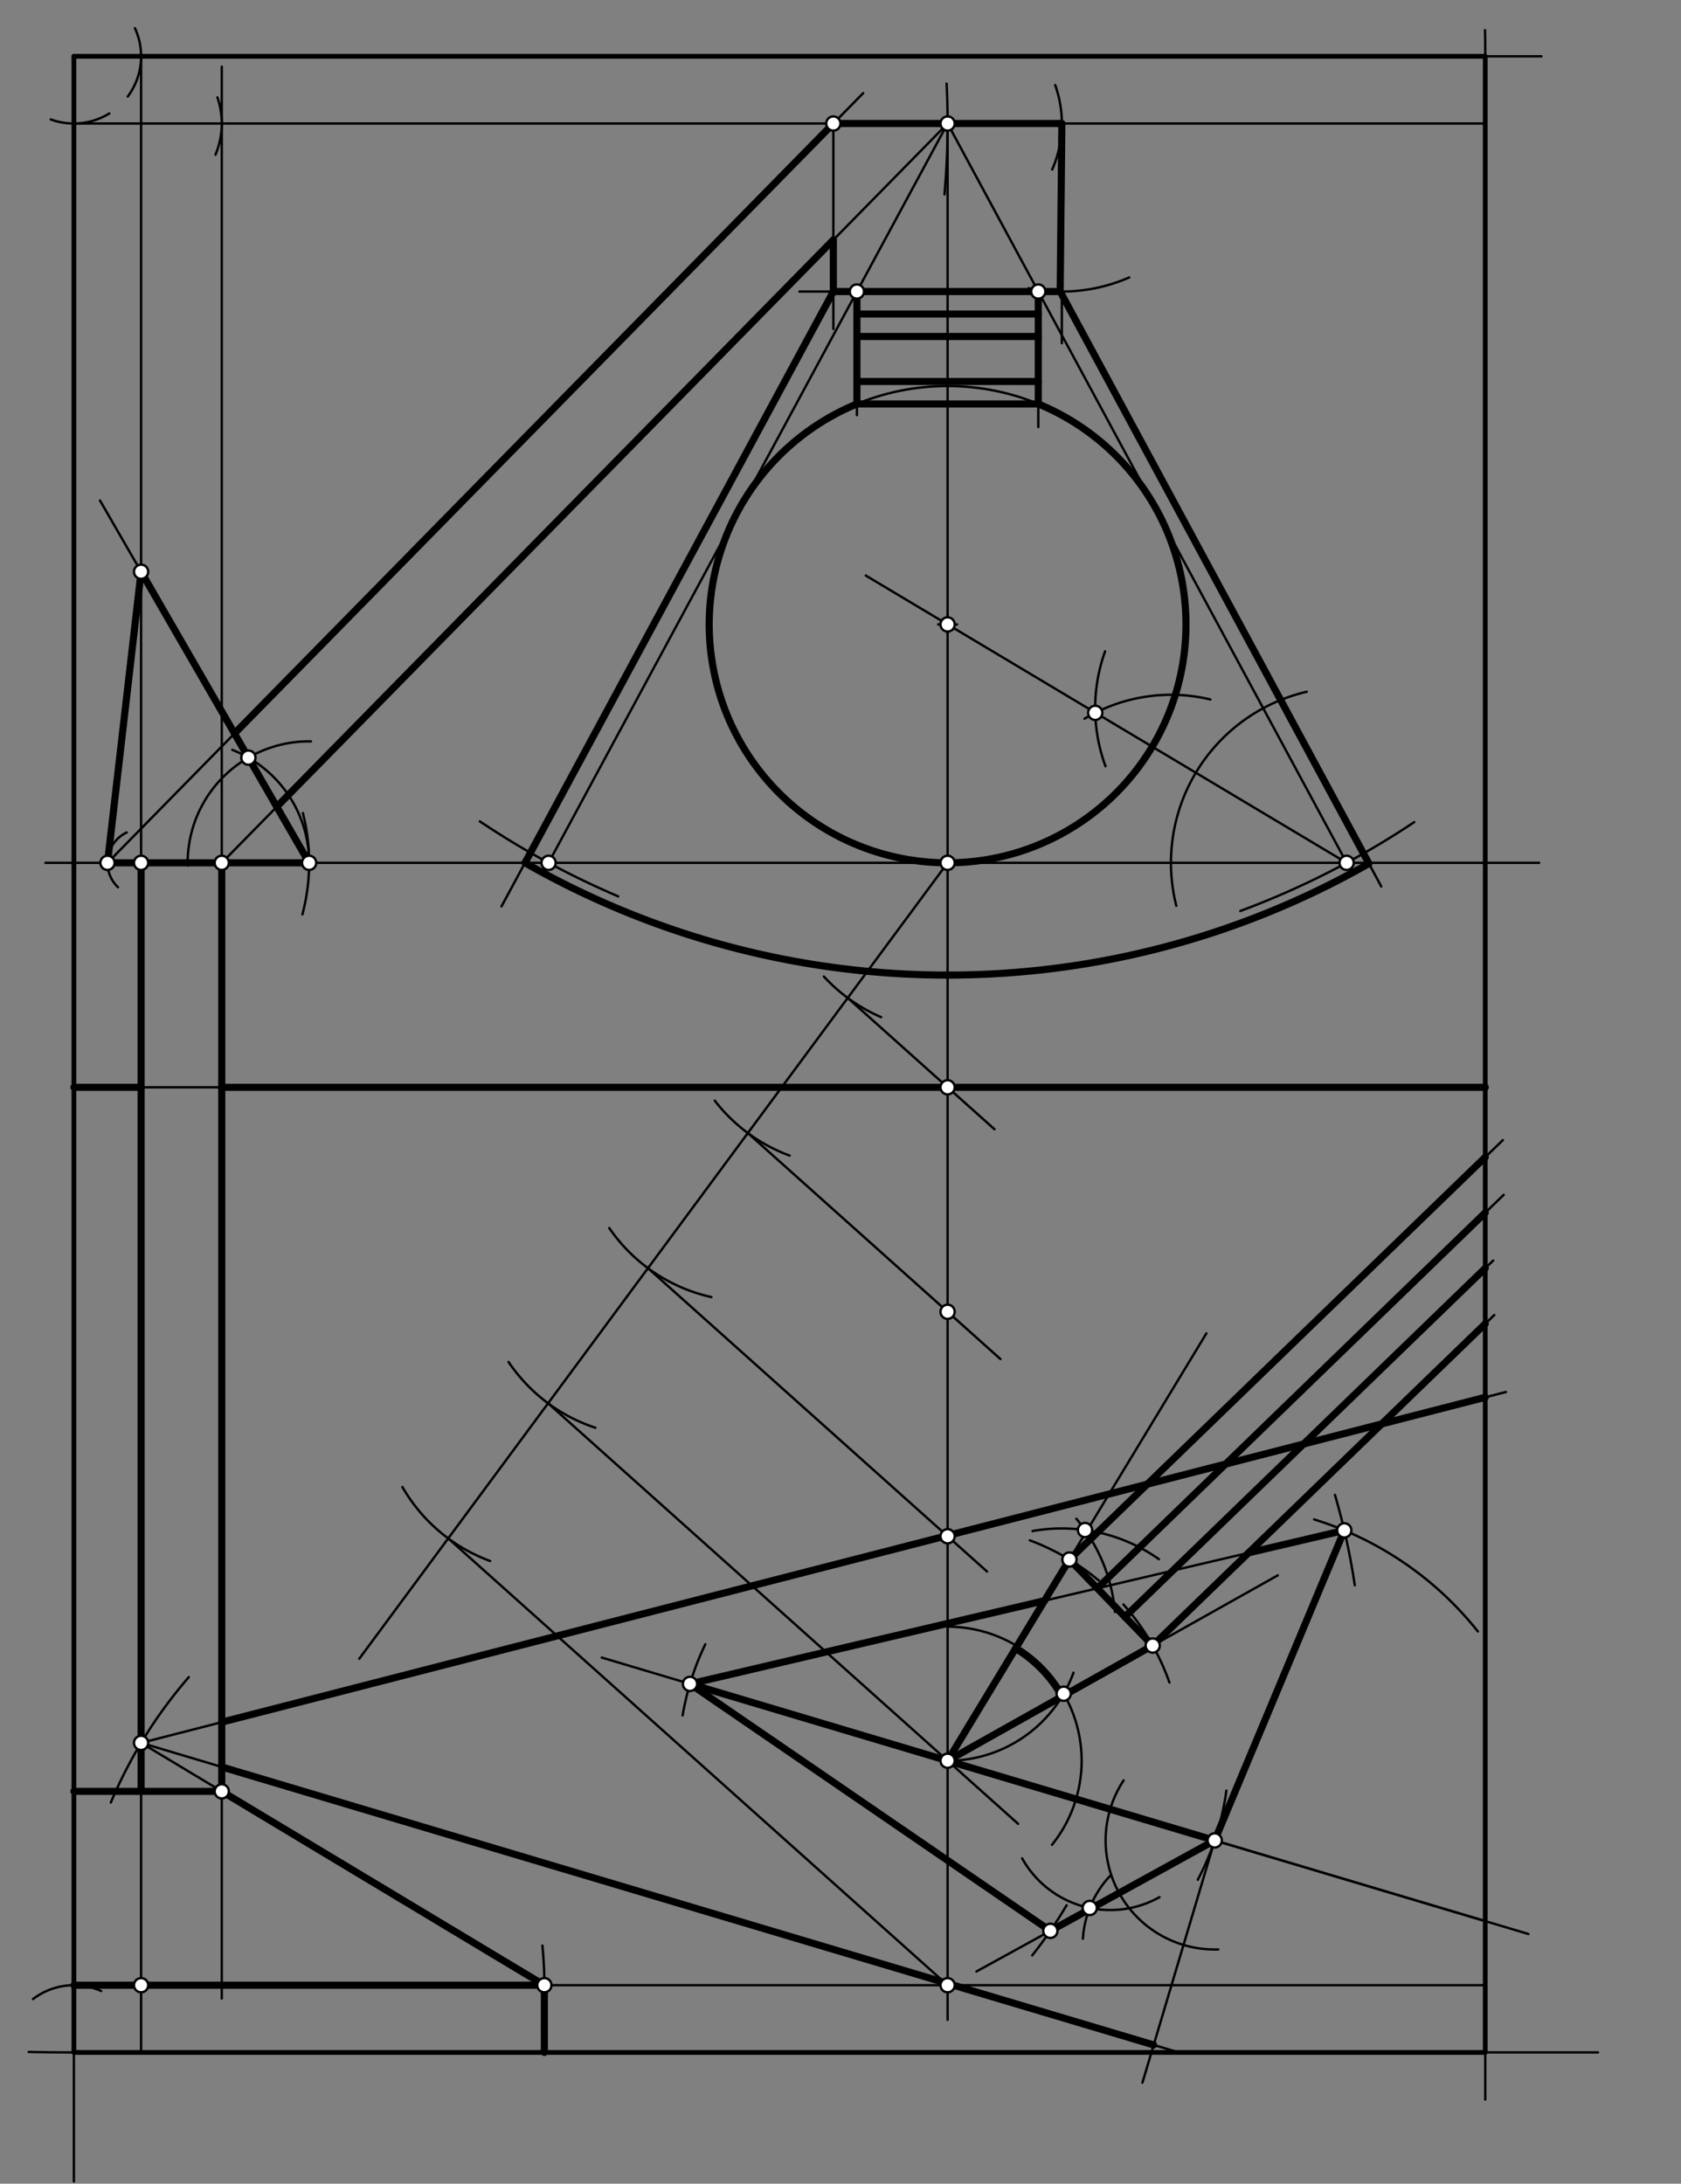<svg xmlns="http://www.w3.org/2000/svg" class="svg--816" height="100%" preserveAspectRatio="xMidYMid meet" viewBox="0 0 709 921" width="100%"><rect x="0" y="0" width="709" height="921" fill="#808080" stroke="none"/><defs><marker id="marker-arrow" markerHeight="16" markerUnits="userSpaceOnUse" markerWidth="24" orient="auto-start-reverse" refX="24" refY="4" viewBox="0 0 24 8"><path d="M 0 0 L 24 4 L 0 8 z" stroke="inherit"></path></marker></defs><g class="aux-layer--949"></g><g class="main-layer--75a"><g class="element--733"><line stroke="#000000" stroke-dasharray="none" stroke-linecap="round" stroke-width="1" x1="31.167" x2="650.167" y1="23.75" y2="23.75"></line></g><g class="element--733"><path d="M 626.342 34.698 A 595.276 595.276 0 0 0 626.34 12.728" fill="none" stroke="#000000" stroke-dasharray="none" stroke-linecap="round" stroke-width="1"></path></g><g class="element--733"><line stroke="#000000" stroke-dasharray="none" stroke-linecap="round" stroke-width="1" x1="31.167" x2="626.442" y1="23.75" y2="23.75"></line></g><g class="element--733"><line stroke="#000000" stroke-dasharray="none" stroke-linecap="round" stroke-width="1" x1="31.167" x2="31.167" y1="23.75" y2="920.083"></line></g><g class="element--733"><path d="M 12.092 865.424 A 841.89 841.89 0 0 0 45.93 865.51" fill="none" stroke="#000000" stroke-dasharray="none" stroke-linecap="round" stroke-width="1"></path></g><g class="element--733"><line stroke="#000000" stroke-dasharray="none" stroke-linecap="round" stroke-width="1" x1="31.167" x2="674" y1="865.64" y2="865.64"></line></g><g class="element--733"><line stroke="#000000" stroke-dasharray="none" stroke-linecap="round" stroke-width="1" x1="626.442" x2="626.442" y1="23.75" y2="885.484"></line></g><g class="element--733"><line stroke="#000000" stroke-dasharray="none" stroke-linecap="round" stroke-width="2" x1="31.167" x2="31.167" y1="23.75" y2="865.64"></line></g><g class="element--733"><line stroke="#000000" stroke-dasharray="none" stroke-linecap="round" stroke-width="2" x1="31.167" x2="626.442" y1="865.64" y2="865.64"></line></g><g class="element--733"><line stroke="#000000" stroke-dasharray="none" stroke-linecap="round" stroke-width="2" x1="626.442" x2="626.442" y1="865.64" y2="23.75"></line></g><g class="element--733"><line stroke="#000000" stroke-dasharray="none" stroke-linecap="round" stroke-width="2" x1="626.442" x2="31.167" y1="23.75" y2="23.75"></line></g><g class="element--733"><path d="M 56.907 11.877 A 28.346 28.346 0 0 1 53.887 40.7" fill="none" stroke="#000000" stroke-dasharray="none" stroke-linecap="round" stroke-width="1"></path></g><g class="element--733"><line stroke="#000000" stroke-dasharray="none" stroke-linecap="round" stroke-width="1" x1="59.513" x2="59.513" y1="23.75" y2="865.64"></line></g><g class="element--733"><path d="M 46.112 47.837 A 28.346 28.346 0 0 1 21.418 50.367" fill="none" stroke="#000000" stroke-dasharray="none" stroke-linecap="round" stroke-width="1"></path></g><g class="element--733"><line stroke="#000000" stroke-dasharray="none" stroke-linecap="round" stroke-width="1" x1="31.167" x2="626.442" y1="52.096" y2="52.096"></line></g><g class="element--733"><path d="M 13.917 843.146 A 28.346 28.346 0 0 1 42.66 839.728" fill="none" stroke="#000000" stroke-dasharray="none" stroke-linecap="round" stroke-width="1"></path></g><g class="element--733"><line stroke="#000000" stroke-dasharray="none" stroke-linecap="round" stroke-width="1" x1="31.167" x2="626.442" y1="837.293" y2="837.293"></line></g><g class="element--733"><path d="M 91.696 41.08 A 34.016 34.016 0 0 1 90.886 65.241" fill="none" stroke="#000000" stroke-dasharray="none" stroke-linecap="round" stroke-width="1"></path></g><g class="element--733"><path d="M 398.354 81.993 A 340.157 340.157 0 0 0 399.253 35.251" fill="none" stroke="#000000" stroke-dasharray="none" stroke-linecap="round" stroke-width="1"></path></g><g class="element--733"><line stroke="#000000" stroke-dasharray="none" stroke-linecap="round" stroke-width="1" x1="93.529" x2="93.529" y1="52.096" y2="842.917"></line></g><g class="element--733"><line stroke="#000000" stroke-dasharray="none" stroke-linecap="round" stroke-width="1" x1="399.671" x2="399.671" y1="52.096" y2="851.917"></line></g><g class="element--733"><line stroke="#000000" stroke-dasharray="none" stroke-linecap="round" stroke-width="1" x1="93.529" x2="93.529" y1="52.096" y2="28.125"></line></g><g class="element--733"><path d="M 43.774 363.51 A 311.811 311.811 0 0 0 78.445 363.332" fill="none" stroke="#000000" stroke-dasharray="none" stroke-linecap="round" stroke-width="1"></path></g><g class="element--733"><line stroke="#000000" stroke-dasharray="none" stroke-linecap="round" stroke-width="1" x1="59.513" x2="649.167" y1="363.907" y2="363.907"></line></g><g class="element--733"><path d="M 228.719 854.501 A 170.079 170.079 0 0 0 228.769 820.579" fill="none" stroke="#000000" stroke-dasharray="none" stroke-linecap="round" stroke-width="1"></path></g><g class="element--733"><path d="M 46.733 760.253 A 198.425 198.425 0 0 1 79.631 707.354" fill="none" stroke="#000000" stroke-dasharray="none" stroke-linecap="round" stroke-width="1"></path></g><g class="element--733"><line stroke="#000000" stroke-dasharray="none" stroke-linecap="round" stroke-width="1" x1="59.513" x2="229.592" y1="735.089" y2="837.293"></line></g><g class="element--733"><line stroke="#000000" stroke-dasharray="none" stroke-linecap="round" stroke-width="1" x1="59.513" x2="19.167" y1="363.907" y2="363.907"></line></g><g class="element--733"><path d="M 53.442 351.101 A 14.173 14.173 0 0 0 49.777 374.207" fill="none" stroke="#000000" stroke-dasharray="none" stroke-linecap="round" stroke-width="1"></path></g><g class="element--733"><path d="M 127.748 342.916 A 85.039 85.039 0 0 1 127.551 385.656" fill="none" stroke="#000000" stroke-dasharray="none" stroke-linecap="round" stroke-width="1"></path></g><g class="element--733"><path d="M 79.167 365.083 A 51.226 51.226 0 0 1 131.157 312.687" fill="none" stroke="#000000" stroke-dasharray="none" stroke-linecap="round" stroke-width="1"></path></g><g class="element--733"><path d="M 130.379 363.907 A 51.226 51.226 0 0 0 97.964 316.26" fill="none" stroke="#000000" stroke-dasharray="none" stroke-linecap="round" stroke-width="1"></path></g><g class="element--733"><line stroke="#000000" stroke-dasharray="none" stroke-linecap="round" stroke-width="1" x1="130.379" x2="42.167" y1="363.907" y2="211.083"></line></g><g class="element--733"><line stroke="#000000" stroke-dasharray="none" stroke-linecap="round" stroke-width="1" x1="59.513" x2="45.34" y1="241.135" y2="363.907"></line></g><g class="element--733"><line stroke="#000000" stroke-dasharray="none" stroke-linecap="round" stroke-width="1" x1="93.529" x2="399.671" y1="363.907" y2="52.096"></line></g><g class="element--733"><line stroke="#000000" stroke-dasharray="none" stroke-linecap="round" stroke-width="1" x1="45.34" x2="364.074" y1="363.907" y2="39.271"></line></g><g class="element--733"><line stroke="#000000" stroke-dasharray="none" stroke-linecap="round" stroke-width="1" x1="351.482" x2="399.671" y1="52.096" y2="52.096"></line></g><g class="element--733"><path d="M 445.044 35.867 A 48.189 48.189 0 0 1 443.78 71.501" fill="none" stroke="#000000" stroke-dasharray="none" stroke-linecap="round" stroke-width="1"></path></g><g class="element--733"><line stroke="#000000" stroke-dasharray="none" stroke-linecap="round" stroke-width="1" x1="447.86" x2="447.86" y1="52.096" y2="144.75"></line></g><g class="element--733"><path d="M 476.282 117.013 A 70.866 70.866 0 0 1 433.789 121.552" fill="none" stroke="#000000" stroke-dasharray="none" stroke-linecap="round" stroke-width="1"></path></g><g class="element--733"><line stroke="#000000" stroke-dasharray="none" stroke-linecap="round" stroke-width="1" x1="351.482" x2="351.482" y1="52.096" y2="138.75"></line></g><g class="element--733"><line stroke="#000000" stroke-dasharray="none" stroke-linecap="round" stroke-width="1" x1="447.155" x2="337.167" y1="122.959" y2="122.959"></line></g><g class="element--733"><path d="M 596.492 346.734 A 354.331 354.331 0 0 1 523.137 384.22" fill="none" stroke="#000000" stroke-dasharray="none" stroke-linecap="round" stroke-width="1"></path></g><g class="element--733"><path d="M 202.378 346.419 A 354.331 354.331 0 0 0 260.742 378.055" fill="none" stroke="#000000" stroke-dasharray="none" stroke-linecap="round" stroke-width="1"></path></g><g class="element--733"><line stroke="#000000" stroke-dasharray="none" stroke-linecap="round" stroke-width="1" x1="399.671" x2="231.373" y1="52.096" y2="363.907"></line></g><g class="element--733"><line stroke="#000000" stroke-dasharray="none" stroke-linecap="round" stroke-width="1" x1="399.671" x2="567.968" y1="52.096" y2="363.907"></line></g><g class="element--733"><path d="M 551.167 291.75 A 74.088 74.088 0 0 0 496.134 382.04" fill="none" stroke="#000000" stroke-dasharray="none" stroke-linecap="round" stroke-width="1"></path></g><g class="element--733"><path d="M 457.401 303.152 A 70.866 70.866 0 0 1 510.516 295.022" fill="none" stroke="#000000" stroke-dasharray="none" stroke-linecap="round" stroke-width="1"></path></g><g class="element--733"><path d="M 466.268 323.172 A 70.866 70.866 0 0 1 466.091 274.735" fill="none" stroke="#000000" stroke-dasharray="none" stroke-linecap="round" stroke-width="1"></path></g><g class="element--733"><line stroke="#000000" stroke-dasharray="none" stroke-linecap="round" stroke-width="1" x1="567.968" x2="365.167" y1="363.907" y2="242.75"></line></g><g class="element--733"><g class="center--a87"><line x1="395.671" y1="263.363" x2="403.671" y2="263.363" stroke="#000000" stroke-width="1" stroke-linecap="round"></line><line x1="399.671" y1="259.363" x2="399.671" y2="267.363" stroke="#000000" stroke-width="1" stroke-linecap="round"></line><circle class="hit--87b" cx="399.671" cy="263.363" r="4" stroke="none" fill="transparent"></circle></g><circle cx="399.671" cy="263.363" fill="none" r="100.544" stroke="#000000" stroke-dasharray="none" stroke-width="1"></circle></g><g class="element--733"><line stroke="#000000" stroke-dasharray="none" stroke-linecap="round" stroke-width="1" x1="361.423" x2="361.423" y1="122.959" y2="175.125"></line></g><g class="element--733"><line stroke="#000000" stroke-dasharray="none" stroke-linecap="round" stroke-width="1" x1="437.918" x2="437.918" y1="122.959" y2="180.125"></line></g><g class="element--733"><line stroke="#000000" stroke-dasharray="none" stroke-linecap="round" stroke-width="1" x1="361.423" x2="437.918" y1="170.378" y2="170.378"></line></g><g class="element--733"><line stroke="#000000" stroke-dasharray="none" stroke-linecap="round" stroke-width="1" x1="437.918" x2="361.423" y1="160.894" y2="160.894"></line></g><g class="element--733"><line stroke="#000000" stroke-dasharray="none" stroke-linecap="round" stroke-width="1" x1="437.918" x2="361.423" y1="132.443" y2="132.443"></line></g><g class="element--733"><line stroke="#000000" stroke-dasharray="none" stroke-linecap="round" stroke-width="1" x1="437.918" x2="361.423" y1="141.927" y2="141.927"></line></g><g class="element--733"><line stroke="#000000" stroke-dasharray="none" stroke-linecap="round" stroke-width="1" x1="351.482" x2="211.514" y1="122.959" y2="382.283"></line></g><g class="element--733"><line stroke="#000000" stroke-dasharray="none" stroke-linecap="round" stroke-width="1" x1="447.155" x2="582.597" y1="122.959" y2="373.899"></line></g><g class="element--733"><path d="M 221.431 363.907 A 359.159 359.159 0 0 0 577.378 364.211" fill="none" stroke="#000000" stroke-dasharray="none" stroke-linecap="round" stroke-width="1"></path></g><g class="element--733"><line stroke="#000000" stroke-dasharray="none" stroke-linecap="round" stroke-width="1" x1="399.671" x2="151.52" y1="363.907" y2="699.605"></line></g><g class="element--733"><path d="M 371.648 428.998 A 70.866 70.866 0 0 1 347.483 411.85" fill="none" stroke="#000000" stroke-dasharray="none" stroke-linecap="round" stroke-width="1"></path></g><g class="element--733"><path d="M 333.053 487.393 A 70.866 70.866 0 0 1 301.465 464.218" fill="none" stroke="#000000" stroke-dasharray="none" stroke-linecap="round" stroke-width="1"></path></g><g class="element--733"><path d="M 300.059 547.062 A 70.866 70.866 0 0 1 256.948 517.918" fill="none" stroke="#000000" stroke-dasharray="none" stroke-linecap="round" stroke-width="1"></path></g><g class="element--733"><path d="M 251.097 602.167 A 70.866 70.866 0 0 1 214.491 574.415" fill="none" stroke="#000000" stroke-dasharray="none" stroke-linecap="round" stroke-width="1"></path></g><g class="element--733"><path d="M 206.734 658.374 A 70.866 70.866 0 0 1 169.719 627.15" fill="none" stroke="#000000" stroke-dasharray="none" stroke-linecap="round" stroke-width="1"></path></g><g class="element--733"><line stroke="#000000" stroke-dasharray="none" stroke-linecap="round" stroke-width="1" x1="189.045" x2="399.671" y1="648.841" y2="837.293"></line></g><g class="element--733"><line stroke="#000000" stroke-dasharray="none" stroke-linecap="round" stroke-width="1" x1="231.17" x2="429.409" y1="591.854" y2="769.224"></line></g><g class="element--733"><line stroke="#000000" stroke-dasharray="none" stroke-linecap="round" stroke-width="1" x1="273.295" x2="416.299" y1="534.868" y2="662.817"></line></g><g class="element--733"><line stroke="#000000" stroke-dasharray="none" stroke-linecap="round" stroke-width="1" x1="315.42" x2="421.956" y1="477.881" y2="573.201"></line></g><g class="element--733"><line stroke="#000000" stroke-dasharray="none" stroke-linecap="round" stroke-width="1" x1="357.546" x2="419.457" y1="420.894" y2="476.288"></line></g><g class="element--733"><line stroke="#000000" stroke-dasharray="none" stroke-linecap="round" stroke-width="1" x1="399.671" x2="626.442" y1="458.585" y2="458.585"></line></g><g class="element--733"><line stroke="#000000" stroke-dasharray="none" stroke-linecap="round" stroke-width="1" x1="399.671" x2="31.167" y1="458.585" y2="458.585"></line></g><g class="element--733"><line stroke="#000000" stroke-dasharray="none" stroke-linecap="round" stroke-width="1" x1="59.513" x2="635.167" y1="735.089" y2="587.083"></line></g><g class="element--733"><line stroke="#000000" stroke-dasharray="none" stroke-linecap="round" stroke-width="1" x1="59.513" x2="497.278" y1="735.089" y2="865.673"></line></g><g class="element--733"><path d="M 399.671 686.083 A 56.533 56.533 0 0 1 443.69 778.088" fill="none" stroke="#000000" stroke-dasharray="none" stroke-linecap="round" stroke-width="1"></path></g><g class="element--733"><path d="M 399.671 742.616 A 56.533 56.533 0 0 0 452.772 705.478" fill="none" stroke="#000000" stroke-dasharray="none" stroke-linecap="round" stroke-width="1"></path></g><g class="element--733"><line stroke="#000000" stroke-dasharray="none" stroke-linecap="round" stroke-width="1" x1="399.671" x2="538.944" y1="742.616" y2="664.41"></line></g><g class="element--733"><path d="M 470.264 679.877 A 70.866 70.866 0 0 0 453.978 640.556" fill="none" stroke="#000000" stroke-dasharray="none" stroke-linecap="round" stroke-width="1"></path></g><g class="element--733"><path d="M 488.818 657.624 A 70.866 70.866 0 0 0 435.475 645.75" fill="none" stroke="#000000" stroke-dasharray="none" stroke-linecap="round" stroke-width="1"></path></g><g class="element--733"><line stroke="#000000" stroke-dasharray="none" stroke-linecap="round" stroke-width="1" x1="399.671" x2="508.833" y1="742.616" y2="562.354"></line></g><g class="element--733"><path d="M 493.236 709.623 A 99.213 99.213 0 0 0 473.829 676.709" fill="none" stroke="#000000" stroke-dasharray="none" stroke-linecap="round" stroke-width="1"></path></g><g class="element--733"><path d="M 434.331 649.655 A 99.213 99.213 0 0 1 463.449 666.62" fill="none" stroke="#000000" stroke-dasharray="none" stroke-linecap="round" stroke-width="1"></path></g><g class="element--733"><line stroke="#000000" stroke-dasharray="none" stroke-linecap="round" stroke-width="1" x1="451.063" x2="486.178" y1="657.752" y2="694.04"></line></g><g class="element--733"><line stroke="#000000" stroke-dasharray="none" stroke-linecap="round" stroke-width="1" x1="486.178" x2="630.254" y1="694.04" y2="554.622"></line></g><g class="element--733"><line stroke="#000000" stroke-dasharray="none" stroke-linecap="round" stroke-width="1" x1="451.063" x2="633.869" y1="657.752" y2="480.856"></line></g><g class="element--733"><line stroke="#000000" stroke-dasharray="none" stroke-linecap="round" stroke-width="1" x1="474.473" x2="629.8" y1="681.944" y2="531.638"></line></g><g class="element--733"><line stroke="#000000" stroke-dasharray="none" stroke-linecap="round" stroke-width="1" x1="462.768" x2="634.22" y1="669.848" y2="503.939"></line></g><g class="element--733"><line stroke="#000000" stroke-dasharray="none" stroke-linecap="round" stroke-width="1" x1="399.671" x2="644.627" y1="742.616" y2="815.686"></line></g><g class="element--733"><line stroke="#000000" stroke-dasharray="none" stroke-linecap="round" stroke-width="1" x1="626.442" x2="253.801" y1="810.262" y2="699.103"></line></g><g class="element--733"><path d="M 297.475 693.5 A 113.386 113.386 0 0 0 287.904 723.525" fill="none" stroke="#000000" stroke-dasharray="none" stroke-linecap="round" stroke-width="1"></path></g><g class="element--733"><path d="M 517.253 755.237 A 113.386 113.386 0 0 1 505.205 792.801" fill="none" stroke="#000000" stroke-dasharray="none" stroke-linecap="round" stroke-width="1"></path></g><g class="element--733"><path d="M 623.323 688.089 A 141.732 141.732 0 0 0 554.27 640.837" fill="none" stroke="#000000" stroke-dasharray="none" stroke-linecap="round" stroke-width="1"></path></g><g class="element--733"><path d="M 563.048 630.512 A 283.465 283.465 0 0 1 571.414 668.621" fill="none" stroke="#000000" stroke-dasharray="none" stroke-linecap="round" stroke-width="1"></path></g><g class="element--733"><line stroke="#000000" stroke-dasharray="none" stroke-linecap="round" stroke-width="1" x1="291.016" x2="566.986" y1="710.205" y2="645.453"></line></g><g class="element--733"><line stroke="#000000" stroke-dasharray="none" stroke-linecap="round" stroke-width="1" x1="512.324" x2="566.986" y1="776.22" y2="645.453"></line></g><g class="element--733"><line stroke="#000000" stroke-dasharray="none" stroke-linecap="round" stroke-width="1" x1="512.324" x2="481.843" y1="776.22" y2="878.406"></line></g><g class="element--733"><path d="M 473.907 750.917 A 46.001 46.001 0 0 0 513.85 822.197" fill="none" stroke="#000000" stroke-dasharray="none" stroke-linecap="round" stroke-width="1"></path></g><g class="element--733"><path d="M 431.113 783.792 A 42.52 42.52 0 0 0 489.067 800.142" fill="none" stroke="#000000" stroke-dasharray="none" stroke-linecap="round" stroke-width="1"></path></g><g class="element--733"><path d="M 456.736 817.685 A 42.52 42.52 0 0 1 468.142 791.236" fill="none" stroke="#000000" stroke-dasharray="none" stroke-linecap="round" stroke-width="1"></path></g><g class="element--733"><line stroke="#000000" stroke-dasharray="none" stroke-linecap="round" stroke-width="1" x1="512.324" x2="411.833" y1="776.22" y2="831.506"></line></g><g class="element--733"><path d="M 435.361 824.718 A 184.252 184.252 0 0 0 449.858 803.574" fill="none" stroke="#000000" stroke-dasharray="none" stroke-linecap="round" stroke-width="1"></path></g><g class="element--733"><line stroke="#000000" stroke-dasharray="none" stroke-linecap="round" stroke-width="1" x1="291.016" x2="443.008" y1="710.205" y2="814.355"></line></g><g class="element--733"><line stroke="#000000" stroke-dasharray="none" stroke-linecap="round" stroke-width="3" x1="31.167" x2="229.592" y1="837.293" y2="837.293"></line></g><g class="element--733"><line stroke="#000000" stroke-dasharray="none" stroke-linecap="round" stroke-width="3" x1="229.592" x2="229.592" y1="837.293" y2="865.64"></line></g><g class="element--733"><line stroke="#000000" stroke-dasharray="none" stroke-linecap="round" stroke-width="3" x1="229.592" x2="93.529" y1="837.293" y2="755.53"></line></g><g class="element--733"><line stroke="#000000" stroke-dasharray="none" stroke-linecap="round" stroke-width="3" x1="93.529" x2="31.167" y1="755.53" y2="755.53"></line></g><g class="element--733"><line stroke="#000000" stroke-dasharray="none" stroke-linecap="round" stroke-width="3" x1="59.513" x2="59.513" y1="755.53" y2="363.907"></line></g><g class="element--733"><line stroke="#000000" stroke-dasharray="none" stroke-linecap="round" stroke-width="3" x1="93.529" x2="93.529" y1="755.53" y2="363.907"></line></g><g class="element--733"><line stroke="#000000" stroke-dasharray="none" stroke-linecap="round" stroke-width="3" x1="45.34" x2="130.379" y1="363.907" y2="363.907"></line></g><g class="element--733"><line stroke="#000000" stroke-dasharray="none" stroke-linecap="round" stroke-width="3" x1="45.34" x2="59.513" y1="363.907" y2="241.135"></line></g><g class="element--733"><line stroke="#000000" stroke-dasharray="none" stroke-linecap="round" stroke-width="3" x1="59.513" x2="130.379" y1="241.135" y2="363.907"></line></g><g class="element--733"><line stroke="#000000" stroke-dasharray="none" stroke-linecap="round" stroke-width="3" x1="98.894" x2="351.482" y1="309.361" y2="52.096"></line></g><g class="element--733"><line stroke="#000000" stroke-dasharray="none" stroke-linecap="round" stroke-width="3" x1="116.736" x2="351.482" y1="340.271" y2="101.178"></line></g><g class="element--733"><line stroke="#000000" stroke-dasharray="none" stroke-linecap="round" stroke-width="3" x1="351.482" x2="447.86" y1="52.096" y2="52.096"></line></g><g class="element--733"><line stroke="#000000" stroke-dasharray="none" stroke-linecap="round" stroke-width="3" x1="447.86" x2="447.155" y1="52.096" y2="122.959"></line></g><g class="element--733"><line stroke="#000000" stroke-dasharray="none" stroke-linecap="round" stroke-width="3" x1="447.155" x2="351.482" y1="122.959" y2="122.959"></line></g><g class="element--733"><line stroke="#000000" stroke-dasharray="none" stroke-linecap="round" stroke-width="3" x1="351.482" x2="351.482" y1="122.959" y2="101.178"></line></g><g class="element--733"><line stroke="#000000" stroke-dasharray="none" stroke-linecap="round" stroke-width="3" x1="361.423" x2="361.423" y1="122.959" y2="170.378"></line></g><g class="element--733"><line stroke="#000000" stroke-dasharray="none" stroke-linecap="round" stroke-width="3" x1="437.918" x2="437.918" y1="122.959" y2="170.378"></line></g><g class="element--733"><line stroke="#000000" stroke-dasharray="none" stroke-linecap="round" stroke-width="3" x1="437.918" x2="361.423" y1="170.378" y2="170.378"></line></g><g class="element--733"><line stroke="#000000" stroke-dasharray="none" stroke-linecap="round" stroke-width="3" x1="437.918" x2="361.423" y1="160.894" y2="160.894"></line></g><g class="element--733"><line stroke="#000000" stroke-dasharray="none" stroke-linecap="round" stroke-width="3" x1="361.423" x2="437.918" y1="141.927" y2="141.927"></line></g><g class="element--733"><line stroke="#000000" stroke-dasharray="none" stroke-linecap="round" stroke-width="3" x1="361.423" x2="437.918" y1="132.443" y2="132.443"></line></g><g class="element--733"><line stroke="#000000" stroke-dasharray="none" stroke-linecap="round" stroke-width="3" x1="351.482" x2="221.431" y1="122.959" y2="363.907"></line></g><g class="element--733"><line stroke="#000000" stroke-dasharray="none" stroke-linecap="round" stroke-width="3" x1="447.155" x2="577.371" y1="122.959" y2="364.215"></line></g><g class="element--733"><path d="M 221.431 363.907 A 359.159 359.159 0 0 0 577.371 364.215" fill="none" stroke="#000000" stroke-dasharray="none" stroke-linecap="round" stroke-width="3"></path></g><g class="element--733"><path d="M 437.918 170.378 A 100.544 100.544 0 1 1 361.423 170.378" fill="none" stroke="#000000" stroke-dasharray="none" stroke-linecap="round" stroke-width="3"></path></g><g class="element--733"><line stroke="#000000" stroke-dasharray="none" stroke-linecap="round" stroke-width="3" x1="31.167" x2="59.513" y1="458.585" y2="458.585"></line></g><g class="element--733"><line stroke="#000000" stroke-dasharray="none" stroke-linecap="round" stroke-width="3" x1="93.529" x2="626.442" y1="458.585" y2="458.585"></line></g><g class="element--733"><line stroke="#000000" stroke-dasharray="none" stroke-linecap="round" stroke-width="3" x1="93.529" x2="486.592" y1="745.236" y2="862.485"></line></g><g class="element--733"><line stroke="#000000" stroke-dasharray="none" stroke-linecap="round" stroke-width="3" x1="93.529" x2="626.442" y1="726.343" y2="589.326"></line></g><g class="element--733"><line stroke="#000000" stroke-dasharray="none" stroke-linecap="round" stroke-width="3" x1="291.016" x2="443.008" y1="710.205" y2="814.355"></line></g><g class="element--733"><line stroke="#000000" stroke-dasharray="none" stroke-linecap="round" stroke-width="3" x1="443.008" x2="512.324" y1="814.355" y2="776.22"></line></g><g class="element--733"><line stroke="#000000" stroke-dasharray="none" stroke-linecap="round" stroke-width="3" x1="291.016" x2="512.324" y1="710.205" y2="776.22"></line></g><g class="element--733"><line stroke="#000000" stroke-dasharray="none" stroke-linecap="round" stroke-width="3" x1="291.016" x2="440.545" y1="710.205" y2="675.12"></line></g><g class="element--733"><line stroke="#000000" stroke-dasharray="none" stroke-linecap="round" stroke-width="3" x1="526.594" x2="566.986" y1="654.93" y2="645.453"></line></g><g class="element--733"><line stroke="#000000" stroke-dasharray="none" stroke-linecap="round" stroke-width="3" x1="566.986" x2="512.324" y1="645.453" y2="776.22"></line></g><g class="element--733"><line stroke="#000000" stroke-dasharray="none" stroke-linecap="round" stroke-width="3" x1="399.671" x2="451.063" y1="742.616" y2="657.752"></line></g><g class="element--733"><line stroke="#000000" stroke-dasharray="none" stroke-linecap="round" stroke-width="3" x1="399.671" x2="486.178" y1="742.616" y2="694.04"></line></g><g class="element--733"><line stroke="#000000" stroke-dasharray="none" stroke-linecap="round" stroke-width="3" x1="451.063" x2="486.178" y1="657.752" y2="694.04"></line></g><g class="element--733"><line stroke="#000000" stroke-dasharray="none" stroke-linecap="round" stroke-width="3" x1="451.063" x2="626.442" y1="657.752" y2="488.042"></line></g><g class="element--733"><line stroke="#000000" stroke-dasharray="none" stroke-linecap="round" stroke-width="3" x1="462.814" x2="626.442" y1="669.895" y2="511.465"></line></g><g class="element--733"><line stroke="#000000" stroke-dasharray="none" stroke-linecap="round" stroke-width="3" x1="474.473" x2="626.442" y1="681.944" y2="534.887"></line></g><g class="element--733"><line stroke="#000000" stroke-dasharray="none" stroke-linecap="round" stroke-width="3" x1="486.178" x2="626.442" y1="694.04" y2="558.31"></line></g><g class="element--733"><path d="M 447.94 715.511 A 55.359 55.359 0 0 0 428.347 695.263" fill="none" stroke="#000000" stroke-dasharray="none" stroke-linecap="round" stroke-width="3"></path></g><g class="element--733"><circle cx="59.513" cy="837.293" r="3" stroke="#000000" stroke-width="1" fill="#ffffff"></circle>}</g><g class="element--733"><circle cx="229.592" cy="837.293" r="3" stroke="#000000" stroke-width="1" fill="#ffffff"></circle>}</g><g class="element--733"><circle cx="59.513" cy="735.089" r="3" stroke="#000000" stroke-width="1" fill="#ffffff"></circle>}</g><g class="element--733"><circle cx="93.529" cy="755.53" r="3" stroke="#000000" stroke-width="1" fill="#ffffff"></circle>}</g><g class="element--733"><circle cx="59.513" cy="363.907" r="3" stroke="#000000" stroke-width="1" fill="#ffffff"></circle>}</g><g class="element--733"><circle cx="45.34" cy="363.907" r="3" stroke="#000000" stroke-width="1" fill="#ffffff"></circle>}</g><g class="element--733"><circle cx="130.379" cy="363.907" r="3" stroke="#000000" stroke-width="1" fill="#ffffff"></circle>}</g><g class="element--733"><circle cx="104.766" cy="319.544" r="3" stroke="#000000" stroke-width="1" fill="#ffffff"></circle>}</g><g class="element--733"><circle cx="59.513" cy="241.135" r="3" stroke="#000000" stroke-width="1" fill="#ffffff"></circle>}</g><g class="element--733"><circle cx="93.529" cy="363.907" r="3" stroke="#000000" stroke-width="1" fill="#ffffff"></circle>}</g><g class="element--733"><circle cx="399.671" cy="52.096" r="3" stroke="#000000" stroke-width="1" fill="#ffffff"></circle>}</g><g class="element--733"><circle cx="351.482" cy="52.096" r="3" stroke="#000000" stroke-width="1" fill="#ffffff"></circle>}</g><g class="element--733"><circle cx="567.968" cy="363.907" r="3" stroke="#000000" stroke-width="1" fill="#ffffff"></circle>}</g><g class="element--733"><circle cx="231.373" cy="363.907" r="3" stroke="#000000" stroke-width="1" fill="#ffffff"></circle>}</g><g class="element--733"><circle cx="461.939" cy="300.648" r="3" stroke="#000000" stroke-width="1" fill="#ffffff"></circle>}</g><g class="element--733"><circle cx="399.671" cy="263.363" r="3" stroke="#000000" stroke-width="1" fill="#ffffff"></circle>}</g><g class="element--733"><circle cx="361.423" cy="122.959" r="3" stroke="#000000" stroke-width="1" fill="#ffffff"></circle>}</g><g class="element--733"><circle cx="437.918" cy="122.959" r="3" stroke="#000000" stroke-width="1" fill="#ffffff"></circle>}</g><g class="element--733"><circle cx="399.671" cy="363.907" r="3" stroke="#000000" stroke-width="1" fill="#ffffff"></circle>}</g><g class="element--733"><circle cx="399.671" cy="837.293" r="3" stroke="#000000" stroke-width="1" fill="#ffffff"></circle>}</g><g class="element--733"><circle cx="399.671" cy="742.616" r="3" stroke="#000000" stroke-width="1" fill="#ffffff"></circle>}</g><g class="element--733"><circle cx="399.671" cy="647.939" r="3" stroke="#000000" stroke-width="1" fill="#ffffff"></circle>}</g><g class="element--733"><circle cx="399.671" cy="553.262" r="3" stroke="#000000" stroke-width="1" fill="#ffffff"></circle>}</g><g class="element--733"><circle cx="399.671" cy="458.585" r="3" stroke="#000000" stroke-width="1" fill="#ffffff"></circle>}</g><g class="element--733"><circle cx="448.629" cy="714.35" r="3" stroke="#000000" stroke-width="1" fill="#ffffff"></circle>}</g><g class="element--733"><circle cx="457.633" cy="645.311" r="3" stroke="#000000" stroke-width="1" fill="#ffffff"></circle>}</g><g class="element--733"><circle cx="486.178" cy="694.04" r="3" stroke="#000000" stroke-width="1" fill="#ffffff"></circle>}</g><g class="element--733"><circle cx="451.063" cy="657.752" r="3" stroke="#000000" stroke-width="1" fill="#ffffff"></circle>}</g><g class="element--733"><circle cx="291.016" cy="710.205" r="3" stroke="#000000" stroke-width="1" fill="#ffffff"></circle>}</g><g class="element--733"><circle cx="512.324" cy="776.22" r="3" stroke="#000000" stroke-width="1" fill="#ffffff"></circle>}</g><g class="element--733"><circle cx="566.986" cy="645.453" r="3" stroke="#000000" stroke-width="1" fill="#ffffff"></circle>}</g><g class="element--733"><circle cx="459.618" cy="804.707" r="3" stroke="#000000" stroke-width="1" fill="#ffffff"></circle>}</g><g class="element--733"><circle cx="443.008" cy="814.355" r="3" stroke="#000000" stroke-width="1" fill="#ffffff"></circle>}</g></g><g class="snaps-layer--ac6"></g><g class="temp-layer--52d"></g></svg>